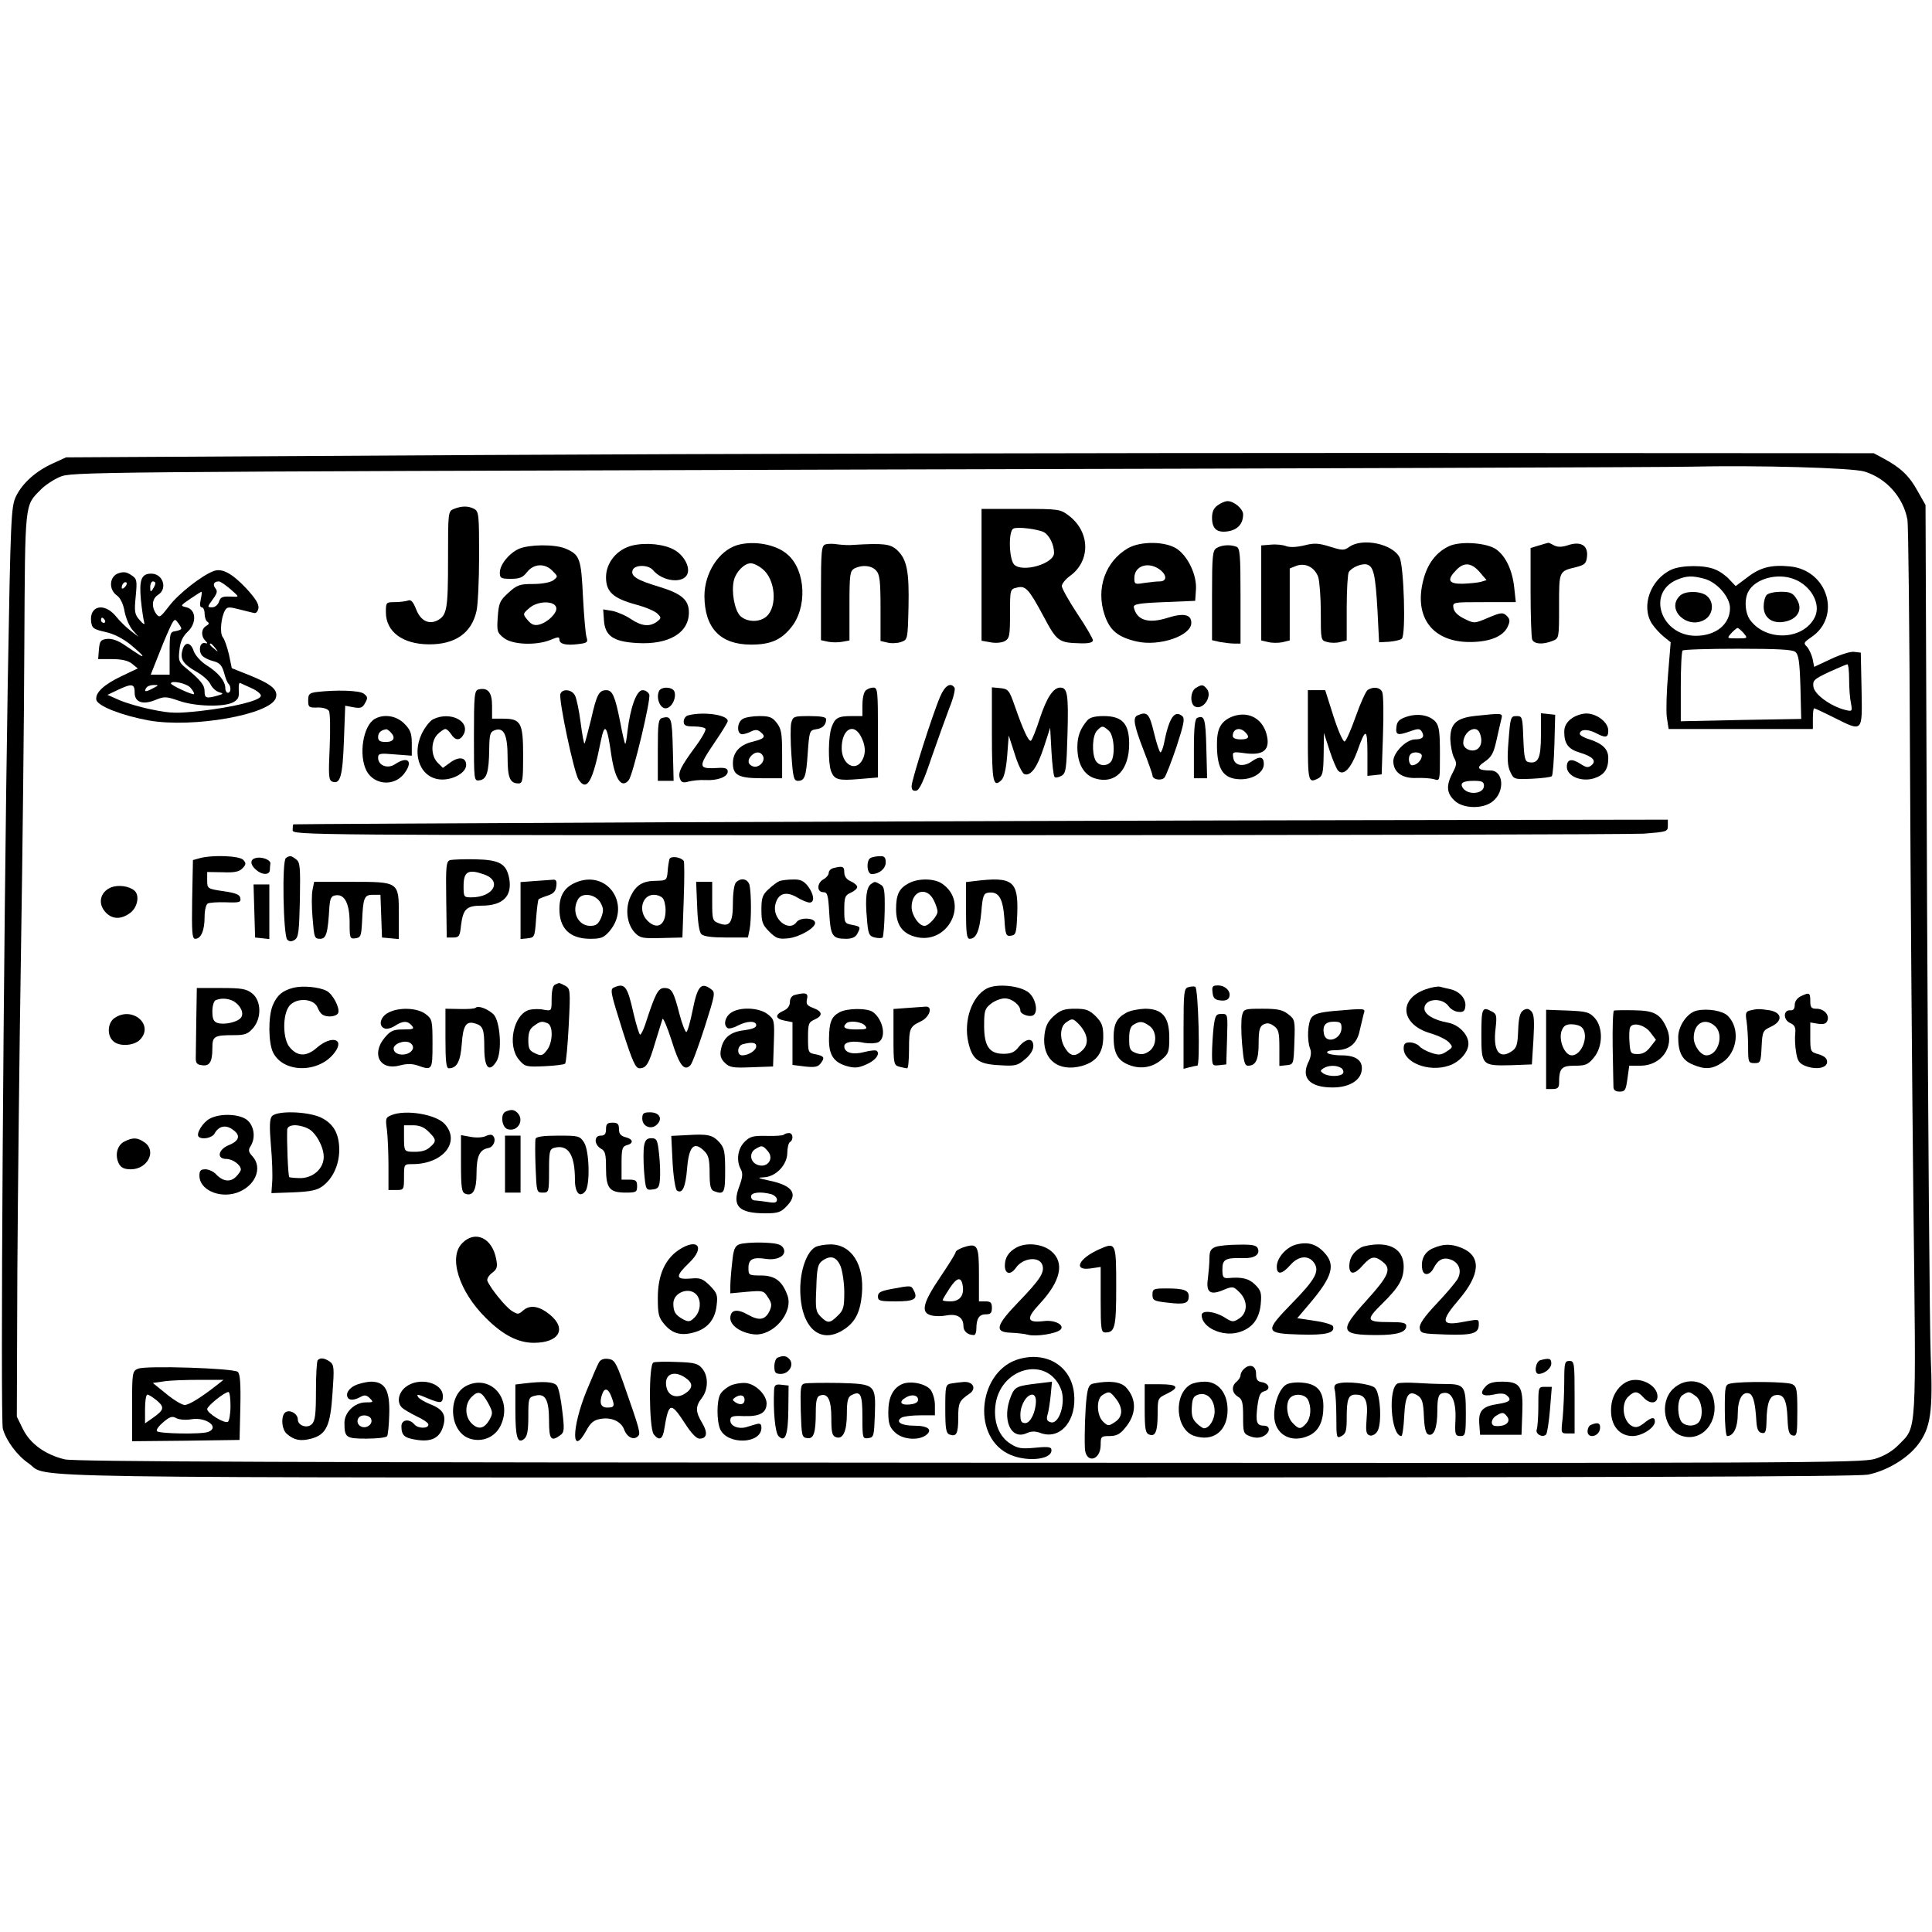 <?xml version="1.0" encoding="UTF-8" standalone="yes"?>
<svg version="1.0" xmlns="http://www.w3.org/2000/svg" width="100mm" height="100mm" viewBox="0 0 746 397" preserveAspectRatio="xMidYMid meet">
  <g transform="translate(0,397) scale(0.1,-0.1)" fill="#000000" stroke="none">
    <path d="M1845 3958 l-1590 -9 -50 -23 c-67 -30 -119 -77 -144 -129 -18 -40
-20 -77 -31 -717 -17 -1043 -29 -2847 -19 -2882 13 -46 55 -103 99 -133 86
-60 -186 -55 3583 -55 2532 0 3477 3 3520 11 73 15 152 62 193 116 49 65 58
126 49 343 -4 102 -10 883 -14 1735 l-6 1550 -30 53 c-32 59 -66 91 -129 125
l-41 22 -1900 1 c-1045 0 -2615 -3 -3490 -8z m5355 -64 c84 -26 149 -99 165
-185 4 -19 8 -431 10 -915 2 -483 8 -1252 13 -1708 11 -922 14 -878 -56 -949
-24 -25 -56 -44 -92 -55 -51 -16 -278 -17 -3498 -15 -2607 1 -3454 4 -3492 13
-75 18 -133 60 -161 116 l-24 49 2 560 c2 308 8 864 14 1235 6 371 12 905 13
1185 3 558 1 536 63 599 15 16 48 38 73 49 45 20 68 20 3110 29 1686 4 3119 9
3185 11 254 6 628 -4 675 -19z"/>
    <path d="M4702 3764 c-15 -10 -22 -25 -22 -48 0 -44 20 -60 65 -52 36 7 55 30
55 65 0 21 -35 51 -60 51 -9 0 -26 -7 -38 -16z"/>
    <path d="M1753 3750 c-23 -9 -23 -12 -23 -195 0 -190 -4 -216 -40 -235 -34
-18 -66 -2 -83 42 -12 30 -20 39 -32 34 -9 -3 -32 -6 -51 -6 -33 0 -34 -1 -34
-39 0 -75 64 -123 165 -124 102 -1 166 43 185 129 5 21 10 116 10 211 0 160
-1 173 -19 183 -23 12 -48 12 -78 0z"/>
    <path d="M3790 3495 l0 -254 34 -6 c19 -4 43 -2 55 4 19 11 21 20 21 106 0 93
0 95 26 101 34 9 46 -4 104 -112 51 -96 58 -101 143 -103 31 -1 47 3 47 12 0
6 -27 53 -60 102 -33 50 -60 98 -60 107 0 9 14 26 30 38 82 58 80 171 -3 234
-33 25 -38 26 -185 26 l-152 0 0 -255z m241 165 c21 -12 39 -48 39 -80 0 -42
-122 -77 -154 -45 -20 20 -23 130 -3 139 17 8 94 -2 118 -14z"/>
    <path d="M2443 3609 c-60 -14 -103 -66 -103 -123 0 -56 27 -81 114 -105 38
-10 76 -26 85 -36 15 -15 15 -17 -3 -31 -28 -20 -58 -17 -99 10 -20 14 -53 28
-72 32 l-36 6 3 -42 c4 -61 37 -83 129 -88 121 -7 199 39 199 118 0 49 -28 73
-117 100 -84 25 -109 41 -100 64 8 21 60 21 78 0 38 -46 121 -54 134 -13 9 27
-15 70 -50 90 -39 23 -109 30 -162 18z"/>
    <path d="M2846 3610 c-71 -22 -126 -108 -126 -197 1 -124 62 -187 180 -187 74
0 114 17 153 64 65 77 59 221 -11 283 -44 40 -131 56 -196 37z m97 -91 c51
-39 60 -145 17 -184 -27 -24 -76 -23 -102 2 -22 23 -35 95 -24 138 8 32 40 65
65 65 10 0 30 -9 44 -21z"/>
    <path d="M3188 3613 c-16 -4 -18 -22 -18 -187 l0 -183 28 -6 c15 -3 39 -3 55
0 l27 5 0 134 c0 122 2 134 19 144 30 15 66 12 84 -8 14 -15 17 -41 17 -145
l0 -127 26 -6 c15 -4 39 -3 53 2 26 9 26 10 29 134 3 139 -6 185 -44 221 -26
24 -53 27 -169 20 -16 -2 -43 0 -60 2 -16 3 -38 3 -47 0z"/>
    <path d="M4355 3598 c-87 -51 -124 -155 -90 -257 20 -60 51 -86 124 -103 88
-20 211 22 211 72 0 33 -30 39 -93 19 -73 -23 -118 -9 -129 41 -2 12 17 16
117 20 l120 5 3 45 c3 54 -29 123 -71 154 -43 31 -141 33 -192 4z m128 -86
c24 -21 21 -42 -5 -42 -13 0 -40 -3 -60 -6 -36 -6 -38 -5 -38 19 0 50 59 66
103 29z"/>
    <path d="M4908 3612 l-38 -3 0 -184 0 -183 26 -6 c15 -4 39 -4 55 -1 l29 7 0
139 0 139 25 10 c35 13 71 -5 85 -43 5 -16 10 -78 10 -137 0 -107 0 -108 25
-114 14 -4 36 -4 50 0 l25 6 0 127 c0 69 4 131 8 137 12 19 52 35 71 29 25 -8
32 -39 40 -180 l6 -120 39 2 c22 2 44 7 49 12 16 16 8 280 -9 314 -27 52 -142
76 -193 41 -21 -15 -27 -15 -75 0 -45 14 -61 15 -100 5 -30 -7 -55 -8 -69 -3
-12 5 -39 8 -59 6z"/>
    <path d="M5595 3606 c-49 -23 -83 -67 -99 -130 -38 -145 36 -242 184 -240 74
1 125 22 142 60 9 20 9 28 -4 41 -15 14 -21 14 -71 -7 -54 -23 -55 -23 -93 -4
-25 12 -40 27 -42 42 -3 22 -2 22 119 22 l122 0 -6 55 c-7 67 -32 122 -70 149
-35 25 -138 33 -182 12z m122 -104 l23 -27 -23 -7 c-12 -3 -43 -6 -69 -7 -56
-1 -63 15 -23 55 30 30 59 26 92 -14z"/>
    <path d="M5943 3609 l-33 -10 0 -168 c0 -93 3 -176 6 -185 7 -18 40 -21 78 -6
26 10 26 10 26 134 0 137 -1 135 65 151 35 9 40 14 43 42 4 42 -24 59 -73 43
-24 -8 -40 -8 -54 -1 -11 6 -21 11 -23 10 -2 0 -18 -5 -35 -10z"/>
    <path d="M2004 3596 c-38 -17 -74 -61 -74 -92 0 -21 4 -24 42 -24 34 0 47 5
63 26 26 33 69 35 98 5 22 -22 22 -22 3 -37 -12 -8 -43 -14 -78 -14 -52 0 -62
-4 -95 -34 -33 -30 -37 -39 -41 -93 -4 -56 -2 -61 23 -81 33 -27 126 -30 180
-8 29 12 35 13 35 2 0 -18 25 -24 73 -18 34 4 38 7 32 26 -4 11 -10 82 -14
157 -7 148 -12 162 -68 186 -41 17 -139 16 -179 -1z m144 -228 c4 -20 -34 -57
-67 -65 -18 -4 -29 0 -44 18 -19 23 -19 24 8 47 33 28 98 28 103 0z"/>
    <path d="M4698 3599 c-16 -9 -18 -29 -18 -183 l0 -173 31 -7 c17 -3 42 -6 55
-6 l24 0 0 184 c0 158 -2 185 -16 190 -23 9 -57 7 -76 -5z"/>
    <path d="M6455 3516 c-82 -37 -120 -142 -76 -210 11 -16 31 -38 46 -50 l26
-21 -10 -122 c-6 -67 -8 -142 -5 -167 l7 -46 278 0 279 0 0 40 c0 22 2 40 5
40 3 0 37 -16 75 -35 114 -57 111 -60 108 108 l-3 142 -26 3 c-14 2 -54 -11
-90 -28 l-64 -30 -6 31 c-4 17 -14 38 -22 47 -14 13 -12 17 16 36 119 79 65
260 -82 274 -72 7 -115 -4 -165 -43 l-44 -33 -24 25 c-12 14 -37 32 -55 39
-41 18 -129 17 -168 0z m127 -36 c49 -14 98 -71 98 -113 0 -63 -55 -107 -132
-107 -134 0 -191 165 -74 216 38 16 60 17 108 4z m345 -1 c66 -25 105 -96 81
-146 -42 -88 -184 -97 -248 -15 -22 27 -26 82 -9 113 26 49 111 73 176 48z
m-194 -209 c16 -20 16 -20 -25 -20 -40 0 -41 0 -23 20 10 11 21 20 24 20 4 0
14 -9 24 -20z m199 -72 c13 -10 17 -38 20 -136 l3 -123 -232 -4 -233 -5 0 134
c0 73 3 136 7 139 3 4 99 7 213 7 150 0 211 -3 222 -12z m208 -107 c0 -32 3
-73 7 -91 6 -32 5 -33 -23 -26 -55 14 -119 60 -122 90 -3 24 3 29 60 56 35 16
66 29 71 30 4 0 7 -26 7 -59z"/>
    <path d="M6486 3414 c-55 -54 33 -133 99 -90 30 20 34 65 7 89 -23 21 -86 22
-106 1z"/>
    <path d="M6822 3418 c-7 -7 -12 -27 -12 -45 0 -46 37 -70 88 -57 47 12 64 50
38 88 -13 21 -24 26 -59 26 -24 0 -48 -5 -55 -12z"/>
    <path d="M825 3510 c-46 -17 -136 -88 -171 -134 -35 -45 -38 -48 -51 -31 -19
27 -16 58 7 73 38 23 20 82 -26 82 -38 0 -47 -23 -40 -101 4 -39 10 -78 13
-88 3 -10 -4 -6 -17 9 -20 22 -22 32 -16 92 6 63 5 68 -18 83 -18 12 -30 13
-50 6 -34 -13 -37 -62 -5 -85 13 -9 25 -32 30 -62 5 -26 19 -59 32 -73 l22
-25 -30 23 c-16 12 -43 38 -58 57 -45 54 -103 40 -95 -22 3 -24 9 -29 54 -39
33 -7 68 -25 98 -49 25 -21 46 -40 46 -43 0 -5 -9 1 -67 40 -27 19 -51 27 -70
25 -24 -3 -28 -8 -31 -40 l-3 -38 54 0 c38 0 62 -6 77 -18 l22 -18 -61 -29
c-70 -33 -104 -65 -99 -92 4 -24 99 -61 203 -80 171 -30 470 23 490 87 10 31
-16 53 -100 87 l-70 28 -11 53 c-7 29 -17 59 -24 67 -12 15 -7 78 10 105 7 12
16 12 54 2 25 -6 51 -13 58 -14 7 -2 14 7 16 19 2 16 -12 38 -48 77 -55 58
-93 78 -125 66z m-343 -62 c-7 -7 -12 -8 -12 -2 0 14 12 26 19 19 2 -3 -1 -11
-7 -17z m118 15 c0 -5 -5 -15 -10 -23 -8 -12 -10 -11 -10 8 0 12 5 22 10 22 6
0 10 -3 10 -7z m290 -23 c34 -30 34 -30 10 -29 -42 2 -48 0 -55 -21 -4 -11
-15 -20 -26 -20 -19 0 -19 1 2 30 17 23 20 32 11 43 -12 15 -6 27 13 27 6 0
26 -14 45 -30z m-115 -40 c-4 -19 -3 -30 4 -30 6 0 11 -11 11 -24 0 -14 5 -28
11 -32 8 -5 6 -10 -5 -16 -19 -11 -21 -39 -3 -57 10 -10 9 -12 -2 -9 -19 4
-26 -29 -11 -48 7 -8 27 -18 44 -22 24 -6 33 -16 41 -44 5 -20 13 -40 18 -44
10 -11 9 -34 -3 -34 -5 0 -10 8 -10 18 0 27 -27 60 -72 88 -22 14 -44 38 -50
55 -12 36 -35 38 -44 2 -9 -34 4 -53 55 -82 23 -13 47 -34 53 -47 6 -13 20
-27 32 -31 20 -6 20 -7 -4 -14 -43 -12 -50 -10 -50 16 0 25 -14 43 -75 93 -24
20 -27 28 -22 68 3 31 13 52 31 69 36 33 34 86 -4 95 -25 6 -24 6 15 33 22 15
41 27 43 27 2 0 1 -13 -3 -30z m-370 -80 c3 -5 1 -10 -4 -10 -6 0 -11 5 -11
10 0 6 2 10 4 10 3 0 8 -4 11 -10z m295 -32 c0 -4 -10 -8 -22 -10 -22 -3 -23
-8 -23 -86 l0 -82 -36 0 -37 0 25 63 c13 34 33 83 45 109 19 43 23 46 34 30 7
-9 14 -20 14 -24z m131 -75 c13 -16 12 -17 -3 -4 -17 13 -22 21 -14 21 2 0 10
-8 17 -17z m-96 -153 c10 -11 16 -22 14 -25 -5 -5 -89 34 -89 41 0 13 60 1 75
-16z m238 -3 c21 -10 37 -23 34 -30 -5 -18 -109 -43 -231 -57 -92 -10 -117
-10 -188 5 -46 9 -103 26 -128 37 l-45 20 40 19 c55 26 65 24 65 -11 0 -37 32
-48 82 -27 32 13 40 13 89 -4 62 -22 172 -25 209 -6 20 11 24 20 22 46 -1 18
1 31 5 29 5 -2 25 -12 46 -21z m-383 0 c-27 -15 -36 -14 -25 2 3 6 16 11 28
11 21 0 21 -1 -3 -13z"/>
    <path d="M3631 3027 c-30 -69 -111 -324 -111 -347 0 -15 5 -20 18 -18 12 2 29
38 59 128 24 69 55 155 69 192 15 36 23 71 20 77 -15 23 -37 9 -55 -32z"/>
    <path d="M4618 3059 c-23 -13 -24 -65 -2 -73 32 -12 66 42 44 69 -14 17 -19
18 -42 4z"/>
    <path d="M1848 3053 c-16 -4 -18 -21 -18 -179 0 -175 0 -175 22 -172 27 4 36
31 37 120 1 59 3 67 23 74 34 11 48 -19 48 -106 0 -78 9 -100 42 -100 16 0 18
11 18 108 0 127 -9 142 -78 142 l-42 0 0 50 c0 52 -16 71 -52 63z"/>
    <path d="M2544 3045 c-11 -27 5 -65 26 -65 23 0 43 40 34 65 -8 19 -53 20 -60
0z"/>
    <path d="M3342 3048 c-7 -7 -12 -31 -12 -55 l0 -43 -42 0 c-52 0 -64 -7 -77
-43 -13 -35 -14 -137 -2 -170 13 -33 28 -37 110 -30 l71 6 0 173 c0 161 -1
174 -18 174 -10 0 -23 -5 -30 -12z m-17 -178 c17 -33 19 -64 5 -89 -26 -49
-80 -18 -80 45 0 73 46 101 75 44z"/>
    <path d="M3830 2881 c0 -184 5 -210 37 -178 10 9 18 44 22 93 l6 79 23 -71
c12 -40 29 -74 37 -78 25 -9 50 25 76 105 l24 74 5 -92 c3 -50 8 -94 12 -98 3
-4 15 -2 26 4 18 10 20 24 24 163 4 151 0 178 -28 178 -27 0 -52 -38 -79 -119
-14 -44 -30 -83 -34 -86 -9 -5 -30 40 -63 135 -21 60 -25 65 -56 68 l-32 3 0
-180z"/>
    <path d="M5281 3051 c-7 -5 -28 -51 -46 -102 -18 -51 -37 -95 -43 -97 -6 -2
-25 41 -43 97 l-32 101 -33 0 -34 0 0 -175 c0 -180 1 -186 41 -165 16 9 19 22
20 93 l1 82 22 -68 c12 -37 27 -72 33 -78 21 -21 49 9 73 73 33 94 40 93 40
-6 l0 -87 28 3 27 3 5 150 c3 83 2 158 -3 168 -8 18 -33 22 -56 8z"/>
    <path d="M1223 3043 c-29 -4 -33 -8 -33 -33 0 -26 3 -28 36 -27 20 1 39 -5 44
-13 5 -7 6 -71 3 -140 -5 -109 -4 -128 10 -133 31 -12 40 21 45 159 l5 134 32
-6 c28 -5 35 -2 45 17 11 19 10 24 -6 36 -17 12 -104 15 -181 6z"/>
    <path d="M2164 3036 c-8 -20 52 -304 70 -331 32 -49 55 -8 86 149 15 73 24 61
40 -51 14 -97 40 -135 68 -100 16 20 86 312 79 330 -4 10 -15 17 -26 17 -23 0
-47 -66 -58 -158 -3 -29 -7 -51 -9 -49 -2 2 -11 39 -19 83 -20 101 -30 124
-54 124 -28 0 -37 -16 -59 -114 -12 -48 -23 -90 -25 -92 -2 -3 -9 34 -15 81
-6 47 -16 94 -22 105 -12 23 -48 27 -56 6z"/>
    <path d="M2658 2953 c-10 -2 -18 -13 -18 -24 0 -15 7 -19 39 -19 22 0 42 -4
45 -9 3 -5 -14 -36 -38 -68 -58 -79 -68 -100 -61 -123 5 -16 12 -19 33 -13 15
4 44 7 64 6 48 -3 88 12 88 33 0 11 -9 15 -32 14 -84 -5 -85 0 -18 99 28 41
50 77 50 82 0 24 -94 37 -152 22z"/>
    <path d="M4393 2953 c-20 -8 -15 -37 22 -133 19 -49 35 -94 35 -99 0 -16 33
-22 46 -9 6 7 27 61 47 120 28 86 33 109 22 118 -30 25 -51 -6 -71 -108 -4
-18 -10 -32 -13 -32 -4 0 -15 34 -25 75 -18 75 -26 84 -63 68z"/>
    <path d="M4753 2946 c-41 -19 -55 -47 -54 -111 1 -92 25 -127 89 -129 50 -1
92 26 92 59 0 29 -16 32 -48 9 -32 -22 -66 -15 -70 15 -4 23 -2 24 42 18 76
-11 103 13 86 75 -18 63 -76 90 -137 64z m55 -58 c19 -19 14 -28 -18 -28 -18
0 -30 5 -30 13 0 28 27 36 48 15z"/>
    <path d="M5430 2947 c-27 -9 -36 -18 -38 -39 -4 -32 5 -34 55 -16 28 10 36 10
43 -2 12 -20 3 -30 -26 -30 -34 0 -84 -51 -84 -84 0 -42 33 -67 88 -65 26 1
57 -1 70 -5 22 -7 22 -7 22 97 0 85 -3 109 -17 125 -23 26 -69 34 -113 19z
m60 -150 c0 -17 -20 -37 -37 -37 -13 0 -18 32 -6 43 11 12 43 7 43 -6z"/>
    <path d="M5699 2951 c-76 -8 -99 -30 -99 -90 1 -25 7 -57 14 -71 12 -21 11
-29 -5 -59 -25 -48 -24 -77 6 -106 32 -33 110 -35 148 -5 49 38 43 120 -8 120
-50 0 -57 11 -22 34 26 18 34 32 45 81 7 33 16 70 19 83 6 24 7 24 -98 13z
m15 -67 c11 -28 6 -53 -12 -63 -21 -11 -52 3 -52 25 0 44 50 74 64 38z m16
-203 c0 -32 -62 -38 -82 -8 -12 19 2 27 43 27 32 0 39 -4 39 -19z"/>
    <path d="M5950 2877 c0 -89 -10 -112 -47 -105 -15 3 -18 16 -21 91 -3 84 -4
87 -26 87 -23 0 -24 -4 -31 -94 -6 -71 -4 -100 7 -122 13 -28 15 -29 83 -26
39 2 73 6 77 10 4 4 8 59 10 122 l3 115 -27 3 -28 3 0 -84z"/>
    <path d="M6066 2939 c-18 -14 -26 -30 -26 -50 0 -46 16 -67 60 -80 50 -15 66
-32 45 -49 -12 -10 -20 -9 -40 4 -36 24 -55 20 -55 -10 0 -36 57 -60 106 -44
39 13 54 35 54 78 0 34 -21 55 -72 72 -21 6 -38 16 -38 21 0 18 28 20 59 5 41
-22 51 -20 51 8 0 32 -44 66 -85 66 -18 0 -44 -9 -59 -21z"/>
    <path d="M1447 2939 c-45 -26 -63 -139 -32 -200 29 -55 106 -62 145 -12 37 48
16 71 -35 37 -28 -19 -65 -5 -65 25 0 17 7 18 65 13 l65 -5 0 47 c0 39 -5 53
-29 77 -31 31 -79 38 -114 18z m61 -51 c21 -21 13 -38 -18 -38 -23 0 -30 5
-30 19 0 17 11 27 31 30 3 1 10 -4 17 -11z"/>
    <path d="M1673 2938 c-13 -6 -32 -31 -44 -55 -42 -87 -2 -178 79 -178 46 0 92
28 92 56 0 30 -28 34 -61 10 l-29 -21 -20 20 c-27 27 -27 83 0 110 11 11 24
20 30 20 5 0 15 -9 22 -20 16 -25 34 -26 48 -1 27 51 -51 91 -117 59z"/>
    <path d="M2558 2943 c-16 -4 -18 -19 -18 -124 l0 -119 30 0 31 0 -3 122 c-3
121 -6 130 -40 121z"/>
    <path d="M2868 2939 c-23 -13 -24 -59 -2 -59 8 0 24 5 35 11 15 7 24 7 35 -2
23 -19 17 -26 -30 -38 -50 -12 -76 -41 -76 -83 0 -46 22 -58 111 -58 l79 0 0
94 c0 79 -3 97 -21 120 -17 22 -28 26 -67 26 -26 0 -55 -5 -64 -11z m79 -145
c8 -21 -19 -46 -40 -38 -20 7 -22 25 -5 42 17 17 37 15 45 -4z"/>
    <path d="M3055 2923 c-3 -15 -3 -71 1 -125 6 -85 9 -98 25 -98 26 0 32 15 38
109 6 82 7 86 31 90 26 3 40 17 40 39 0 8 -19 12 -64 12 -61 0 -64 -1 -71 -27z"/>
    <path d="M4198 2933 c-27 -32 -38 -61 -38 -103 0 -64 25 -108 69 -121 77 -23
131 32 131 134 0 78 -27 107 -98 107 -34 0 -54 -5 -64 -17z m84 -40 c21 -19
25 -102 6 -121 -18 -18 -46 -14 -58 7 -15 30 -12 97 6 115 19 20 23 20 46 -1z"/>
    <path d="M4623 2943 c-9 -3 -13 -37 -13 -119 l0 -114 25 0 26 0 -3 117 c-3
113 -7 128 -35 116z"/>
    <path d="M2565 2540 c-786 -4 -1431 -7 -1432 -8 -2 -1 -3 -11 -3 -22 0 -20 7
-20 2563 -20 1410 0 2605 3 2655 6 88 7 92 8 92 30 l0 24 -1222 -2 c-673 -1
-1866 -5 -2653 -8z"/>
    <path d="M770 2401 l-25 -7 -3 -152 c-2 -129 0 -152 12 -152 22 0 36 32 36 84
0 25 5 48 12 52 6 4 38 6 70 5 53 -2 59 0 56 16 -2 14 -18 20 -66 27 -61 9
-62 10 -62 42 l0 32 60 -1 c44 -2 64 2 76 15 14 14 15 20 4 32 -13 17 -120 21
-170 7z"/>
    <path d="M988 2402 c-23 -5 -23 -25 0 -45 23 -21 52 -22 54 -2 0 8 1 20 2 26
1 14 -33 27 -56 21z"/>
    <path d="M1104 2402 c-16 -10 -10 -300 5 -315 8 -8 16 -9 29 -1 15 10 17 32
20 155 2 127 1 145 -15 156 -19 15 -24 15 -39 5z"/>
    <path d="M2585 2398 c-2 -7 -6 -29 -7 -48 -3 -34 -5 -35 -43 -36 -53 0 -79
-16 -100 -60 -22 -46 -15 -107 16 -140 20 -21 29 -23 103 -21 l81 2 5 145 c3
80 3 148 0 151 -12 15 -50 20 -55 7z m-27 -150 c7 -7 12 -28 12 -48 0 -58 -33
-77 -70 -40 -37 37 -21 100 25 100 12 0 26 -5 33 -12z"/>
    <path d="M3363 2403 c-19 -7 -17 -63 3 -63 29 0 54 21 54 45 0 19 -5 25 -22
24 -13 0 -29 -3 -35 -6z"/>
    <path d="M1738 2394 c-15 -5 -17 -22 -15 -152 l2 -147 25 0 c22 0 26 5 30 46
8 64 21 77 80 77 82 0 119 37 106 106 -11 56 -37 71 -130 73 -44 1 -89 -1 -98
-3z m130 -55 c73 -25 38 -89 -49 -89 -28 0 -29 2 -29 44 0 56 18 66 78 45z"/>
    <path d="M3218 2363 c-10 -2 -18 -11 -18 -18 0 -8 -9 -19 -20 -25 -26 -14 -27
-50 -1 -50 16 0 19 -10 23 -81 5 -88 12 -99 65 -99 22 0 36 6 43 19 14 27 14
28 -20 35 -29 5 -30 8 -30 59 0 48 3 55 25 65 14 6 25 16 25 22 0 6 -11 16
-25 22 -16 7 -25 19 -25 35 0 23 -7 25 -42 16z"/>
    <path d="M2063 2313 l-53 -4 0 -110 0 -110 28 3 c26 3 27 5 32 75 3 39 7 73
10 76 3 2 19 9 35 14 22 7 31 17 33 36 3 21 -1 27 -15 25 -10 -1 -42 -3 -70
-5z"/>
    <path d="M2235 2312 c-52 -18 -75 -50 -75 -107 0 -75 40 -114 117 -115 45 0
54 4 77 30 81 97 -1 230 -119 192z m84 -83 c12 -22 12 -31 2 -58 -11 -24 -19
-31 -42 -31 -47 0 -73 55 -48 101 15 30 69 22 88 -12z"/>
    <path d="M2842 2308 c-7 -7 -12 -40 -12 -79 0 -77 -12 -95 -54 -79 -25 9 -26
13 -26 85 l0 75 -31 0 -31 0 4 -95 c2 -60 8 -99 16 -107 9 -9 41 -13 97 -13
l83 0 6 29 c8 37 7 145 0 174 -7 24 -33 29 -52 10z"/>
    <path d="M3010 2313 c-8 -3 -27 -17 -42 -31 -24 -22 -28 -34 -28 -80 0 -46 4
-58 30 -84 27 -27 36 -30 75 -26 46 6 108 43 102 62 -6 18 -57 19 -71 1 -30
-42 -96 13 -82 68 10 42 40 52 82 28 19 -12 42 -21 50 -21 21 0 17 33 -7 64
-16 20 -29 26 -57 25 -20 0 -44 -3 -52 -6z"/>
    <path d="M3508 2304 c-36 -19 -48 -43 -48 -99 0 -58 22 -92 70 -106 129 -39
217 132 106 205 -31 20 -92 20 -128 0z m97 -64 c8 -16 15 -36 15 -45 0 -17
-34 -55 -50 -55 -22 0 -50 41 -50 73 0 62 57 81 85 27z"/>
    <path d="M3763 2313 l-33 -4 0 -110 c0 -86 3 -109 14 -109 25 0 38 29 45 102
5 63 9 73 26 76 41 6 57 -20 63 -97 4 -66 6 -72 26 -69 19 3 21 10 24 87 4
125 -18 142 -165 124z"/>
    <path d="M1207 2280 c-4 -16 -4 -66 0 -110 6 -75 7 -80 29 -80 24 0 30 21 36
125 3 32 7 41 25 43 34 5 53 -33 53 -106 0 -60 1 -63 23 -60 20 3 22 9 25 63
4 94 8 105 42 105 l29 0 3 -82 3 -83 33 -3 32 -3 0 95 c0 127 1 126 -186 126
l-141 0 -6 -30z"/>
    <path d="M3364 2302 c-18 -12 -24 -53 -17 -129 5 -66 8 -72 31 -78 13 -3 27
-3 30 0 3 3 7 48 8 101 1 82 -1 96 -17 104 -21 12 -21 12 -35 2z"/>
    <path d="M430 2289 c-45 -18 -54 -65 -20 -99 26 -26 60 -25 94 1 28 22 36 69
14 86 -21 17 -61 22 -88 12z"/>
    <path d="M982 2198 l3 -103 28 -3 27 -3 0 105 0 106 -30 0 -31 0 3 -102z"/>
    <path d="M2143 1913 c-8 -3 -13 -24 -13 -54 0 -48 0 -48 -30 -43 -16 4 -41 3
-55 0 -62 -16 -88 -138 -41 -193 23 -27 28 -28 98 -25 40 2 76 6 80 10 4 4 10
71 14 148 7 137 6 142 -14 153 -11 6 -22 11 -24 10 -2 0 -9 -3 -15 -6z m-29
-149 c23 -9 21 -76 -3 -105 -16 -21 -22 -22 -45 -11 -22 10 -26 18 -26 51 0
30 6 44 22 55 25 18 30 19 52 10z"/>
    <path d="M1133 1901 c-42 -11 -63 -28 -80 -68 -18 -44 -17 -147 2 -183 41 -80
179 -79 238 2 39 53 -14 66 -70 17 -40 -35 -75 -34 -105 3 -24 28 -28 111 -6
151 21 41 100 41 115 0 4 -10 11 -21 17 -25 18 -13 56 -9 62 6 7 19 -21 73
-45 85 -28 15 -92 21 -128 12z"/>
    <path d="M2373 1903 c-19 -7 -17 -15 32 -171 37 -115 49 -142 64 -142 26 0 36
15 61 100 13 41 25 82 28 90 2 8 18 -29 35 -82 30 -97 49 -121 73 -96 7 7 31
73 55 147 41 129 42 134 24 147 -38 28 -52 12 -71 -84 -9 -45 -20 -82 -24 -82
-4 0 -16 30 -26 68 -23 89 -30 102 -59 102 -24 0 -35 -22 -74 -142 -7 -21 -16
-38 -19 -38 -4 0 -15 37 -26 83 -23 103 -33 117 -73 100z"/>
    <path d="M3810 1898 c-58 -31 -90 -125 -71 -208 15 -66 39 -84 119 -88 62 -4
71 -2 100 23 20 16 32 36 32 51 0 33 -28 31 -56 -3 -16 -21 -30 -27 -59 -27
-55 0 -75 29 -75 109 0 57 3 66 26 84 15 12 39 21 54 21 27 0 60 -26 60 -48 0
-13 36 -26 50 -17 19 12 10 61 -15 85 -31 29 -125 39 -165 18z"/>
    <path d="M4588 1903 c-16 -4 -18 -20 -18 -160 l0 -155 23 6 c12 3 25 6 30 6
12 0 4 303 -8 305 -5 2 -18 1 -27 -2z"/>
    <path d="M4682 1883 c2 -22 9 -29 31 -31 18 -2 29 2 33 12 9 22 -14 46 -43 46
-21 0 -24 -4 -21 -27z"/>
    <path d="M5505 1895 c-108 -38 -96 -137 19 -170 30 -9 61 -24 71 -35 16 -18
15 -19 -9 -35 -21 -14 -31 -15 -60 -5 -19 6 -40 18 -46 26 -7 7 -23 14 -36 14
-18 0 -24 -5 -24 -23 0 -55 97 -93 174 -67 41 13 76 52 76 85 0 35 -37 73 -78
81 -56 10 -92 32 -92 55 0 38 68 45 94 8 7 -10 23 -20 37 -21 18 -2 25 2 27
20 4 29 -20 58 -56 67 -15 3 -34 8 -42 10 -8 2 -33 -2 -55 -10z"/>
    <path d="M758 1780 c-1 -66 -2 -132 -2 -147 -1 -22 4 -29 23 -31 30 -5 41 12
41 65 0 47 6 51 85 51 41 0 53 5 72 27 34 39 32 106 -3 134 -23 18 -41 21
-120 21 l-94 0 -2 -120z m142 70 c29 -16 44 -48 30 -65 -14 -17 -63 -28 -90
-20 -15 5 -20 15 -20 45 0 21 6 41 13 43 21 9 47 7 67 -3z"/>
    <path d="M3068 1873 c-11 -3 -18 -14 -18 -27 0 -15 -9 -27 -25 -34 -34 -15
-32 -31 5 -38 l30 -6 0 -83 0 -82 48 -6 c36 -4 50 -2 60 11 18 23 15 29 -18
36 -29 5 -30 7 -30 64 0 53 2 60 25 70 33 15 32 31 -5 45 -24 9 -28 15 -24 34
6 24 -5 27 -48 16z"/>
    <path d="M6953 1868 c-14 -7 -23 -20 -23 -33 0 -16 -6 -22 -17 -21 -28 2 -28
-37 -1 -49 18 -8 22 -17 20 -40 -2 -16 -1 -49 3 -71 5 -34 11 -44 34 -54 42
-17 86 -10 86 15 0 13 -10 22 -32 29 -32 9 -33 10 -33 66 l0 57 30 -5 c21 -3
32 0 36 12 9 22 -13 46 -42 46 -20 0 -24 5 -24 30 0 33 -4 34 -37 18z"/>
    <path d="M1837 1824 c-3 -4 -31 -6 -62 -5 l-55 1 0 -115 c0 -88 3 -115 13
-115 31 0 45 26 50 94 5 72 17 90 52 79 30 -9 35 -22 35 -94 0 -76 18 -97 46
-54 24 36 16 158 -11 184 -23 21 -58 34 -68 25z"/>
    <path d="M3503 1823 l-53 -4 0 -108 c0 -104 1 -109 23 -115 12 -3 25 -6 30 -6
4 0 7 33 7 73 0 81 3 88 45 108 35 16 49 60 18 57 -10 -1 -42 -3 -70 -5z"/>
    <path d="M1498 1804 c-30 -16 -38 -51 -13 -60 8 -4 26 1 40 10 30 20 49 20 65
1 11 -13 6 -15 -33 -15 -38 0 -49 -5 -71 -31 -54 -64 -19 -129 58 -108 26 7
47 7 68 0 57 -20 58 -19 58 83 0 90 -1 96 -26 115 -32 25 -105 28 -146 5z m96
-139 c-12 -30 -74 -29 -74 1 0 19 41 34 62 23 10 -5 15 -16 12 -24z"/>
    <path d="M2822 1804 c-23 -16 -30 -48 -12 -59 5 -3 23 1 39 10 37 19 71 19 71
1 0 -9 -16 -15 -46 -19 -53 -6 -81 -28 -90 -73 -5 -24 -1 -37 14 -52 19 -19
31 -21 104 -18 l83 3 3 90 c3 88 2 92 -24 112 -33 26 -109 29 -142 5z m98
-129 c0 -16 -30 -35 -54 -35 -22 0 -20 37 2 43 35 9 52 7 52 -8z"/>
    <path d="M3241 1806 c-31 -17 -39 -38 -40 -101 -1 -62 17 -91 67 -106 31 -9
45 -8 75 5 36 15 56 40 43 53 -4 4 -25 2 -48 -4 -45 -12 -78 -3 -78 22 0 17
34 23 79 13 19 -3 43 -2 53 3 31 17 19 86 -21 116 -21 16 -100 16 -130 -1z
m99 -51 c11 -13 6 -15 -34 -15 -43 0 -55 7 -39 23 12 13 60 7 73 -8z"/>
    <path d="M4069 1792 c-23 -21 -32 -39 -36 -73 -11 -93 52 -145 144 -120 57 16
83 51 83 113 0 41 -5 54 -29 79 -25 24 -37 29 -80 29 -41 0 -56 -5 -82 -28z
m99 -34 c32 -36 38 -72 13 -97 -28 -28 -47 -26 -67 5 -23 34 -22 83 1 100 25
18 28 18 53 -8z"/>
    <path d="M4348 1804 c-35 -19 -48 -43 -48 -93 0 -61 15 -90 57 -107 45 -19 93
-12 130 21 25 21 28 30 28 83 0 81 -27 112 -94 112 -25 -1 -58 -7 -73 -16z
m90 -50 c31 -22 30 -78 -2 -99 -18 -12 -30 -13 -50 -6 -23 9 -26 16 -26 55 0
32 5 48 18 55 24 14 34 13 60 -5z"/>
    <path d="M4796 1794 c-4 -14 -4 -64 0 -110 6 -69 10 -84 23 -84 30 0 41 23 41
87 0 50 4 64 18 72 14 7 25 6 40 -5 19 -13 22 -25 22 -85 l0 -70 28 3 c27 3
27 3 30 89 3 84 2 88 -24 108 -22 17 -41 21 -99 21 -70 0 -73 -1 -79 -26z"/>
    <path d="M5147 1811 c-52 -5 -72 -11 -83 -25 -15 -21 -18 -88 -5 -121 5 -12 3
-30 -5 -47 -33 -64 2 -102 92 -102 62 0 107 26 112 66 5 38 -22 58 -78 58 -27
0 -52 5 -55 10 -4 6 10 10 33 10 51 0 82 25 92 75 5 22 12 50 15 63 8 25 12
24 -118 13z m33 -65 c0 -44 -60 -64 -68 -23 -6 32 6 47 38 47 25 0 30 -4 30
-24z m-1 -155 c7 -5 10 -14 7 -20 -9 -14 -56 -14 -76 -1 -13 9 -13 11 0 20 19
12 50 13 69 1z"/>
    <path d="M5720 1720 c0 -119 2 -121 117 -118 l78 3 6 95 c4 73 3 98 -8 110
-10 11 -18 12 -31 4 -13 -8 -18 -28 -20 -78 -2 -56 -6 -68 -26 -81 -48 -32
-72 4 -61 90 5 47 4 55 -14 64 -38 21 -41 14 -41 -89z"/>
    <path d="M5970 1663 l0 -153 25 0 c19 0 25 5 25 23 0 57 9 67 60 67 42 0 52 4
74 31 35 41 37 116 4 153 -21 23 -32 26 -105 29 l-83 3 0 -153z m138 85 c29
-29 1 -108 -39 -108 -28 0 -52 60 -39 95 7 19 17 25 38 25 15 0 33 -5 40 -12z"/>
    <path d="M6232 1813 c-4 -2 -6 -65 -5 -140 1 -76 3 -146 3 -155 0 -12 8 -18
24 -18 21 0 24 6 30 50 l7 50 43 0 c80 0 132 72 103 142 -25 58 -49 71 -127
72 -39 1 -73 0 -78 -1z m141 -85 l21 -28 -21 -27 c-14 -19 -29 -28 -49 -28
-27 0 -29 3 -32 44 -2 24 -1 50 2 58 9 23 57 11 79 -19z"/>
    <path d="M6553 1813 c-37 -7 -73 -59 -73 -103 0 -59 16 -89 55 -105 48 -21 77
-19 116 8 58 39 69 131 21 179 -19 20 -78 30 -119 21z m69 -60 c36 -32 13
-113 -33 -113 -22 0 -49 37 -49 68 0 56 43 80 82 45z"/>
    <path d="M6756 1813 c-15 -4 -17 -11 -12 -41 3 -21 6 -65 6 -99 0 -60 1 -63
25 -63 23 0 24 4 27 63 3 59 5 63 35 77 48 22 45 55 -4 64 -41 6 -48 6 -77 -1z"/>
    <path d="M442 1784 c-26 -18 -30 -65 -6 -88 22 -23 80 -20 104 4 57 57 -29
132 -98 84z"/>
    <path d="M4686 1748 c-3 -29 -6 -75 -6 -101 0 -47 1 -48 28 -45 l27 3 3 98 c3
97 3 97 -21 97 -22 0 -25 -6 -31 -52z"/>
    <path d="M1953 1423 c-22 -8 -16 -61 7 -68 39 -12 66 35 38 63 -13 13 -24 14
-45 5z"/>
    <path d="M1050 1405 c-9 -11 -10 -39 -4 -112 5 -54 7 -118 5 -142 l-3 -43 85
3 c67 3 92 8 114 25 38 29 62 80 63 137 0 65 -22 104 -73 128 -53 23 -168 26
-187 4z m140 -48 c29 -14 60 -70 60 -109 0 -44 -39 -80 -87 -82 -23 0 -44 2
-46 4 -5 5 -10 141 -8 183 1 21 43 23 81 4z"/>
    <path d="M1511 1409 c-22 -9 -23 -13 -17 -56 3 -25 6 -88 6 -139 l0 -94 30 0
c29 0 30 1 30 50 0 50 0 50 33 50 117 0 186 85 125 154 -33 38 -151 58 -207
35z m144 -64 c30 -29 31 -37 7 -58 -18 -17 -39 -21 -79 -19 -21 2 -23 7 -23
52 l0 50 35 0 c25 0 44 -8 60 -25z"/>
    <path d="M2480 1396 c0 -31 35 -45 57 -23 23 23 9 47 -27 47 -25 0 -30 -4 -30
-24z"/>
    <path d="M809 1395 c-26 -14 -53 -58 -42 -69 13 -13 53 -5 62 13 15 27 41 34
67 16 34 -22 30 -44 -11 -61 -43 -17 -50 -54 -11 -54 24 0 56 -23 56 -41 0 -5
-9 -18 -19 -28 -22 -22 -51 -18 -77 10 -9 10 -28 19 -41 19 -18 0 -23 -5 -23
-25 0 -53 75 -88 143 -66 72 24 103 96 62 141 -16 17 -17 25 -7 40 19 31 14
74 -11 98 -28 26 -106 30 -148 7z"/>
    <path d="M2340 1355 c0 -18 -5 -25 -20 -25 -13 0 -20 -7 -20 -20 0 -10 9 -24
20 -30 17 -9 20 -21 20 -75 0 -78 13 -95 76 -95 40 0 44 2 44 25 0 21 -5 25
-30 25 l-30 0 0 64 c0 55 3 64 20 69 28 7 25 24 -5 31 -18 5 -25 13 -25 31 0
20 -5 25 -25 25 -20 0 -25 -5 -25 -25z"/>
    <path d="M1877 1329 c-10 -6 -36 -8 -58 -4 l-39 7 0 -110 c0 -92 3 -111 16
-116 30 -12 44 13 44 78 0 66 12 92 45 98 21 3 33 34 18 48 -4 5 -16 4 -26 -1z"/>
    <path d="M2653 1332 l-61 -3 5 -102 c3 -56 11 -105 17 -109 21 -14 33 13 39
84 7 88 27 108 67 68 16 -16 20 -33 20 -84 0 -49 4 -65 16 -70 40 -15 44 -9
44 78 0 74 -3 88 -22 110 -27 29 -44 33 -125 28z"/>
    <path d="M3027 1334 c-3 -4 -34 -6 -67 -5 -52 1 -64 -2 -85 -23 -27 -27 -33
-73 -14 -107 8 -15 6 -31 -6 -64 -30 -77 -3 -105 101 -105 45 0 59 4 79 25 49
48 28 82 -63 101 -46 10 -50 12 -24 13 47 1 92 48 92 95 0 19 5 38 10 41 15 9
12 35 -3 35 -8 0 -17 -3 -20 -6z m-63 -63 c29 -32 -5 -72 -45 -51 -24 13 -25
46 -1 59 23 14 27 14 46 -8z m14 -167 c12 -4 22 -13 22 -21 0 -12 -8 -14 -37
-9 -21 3 -44 6 -50 6 -7 0 -13 7 -13 15 0 16 36 20 78 9z"/>
    <path d="M1950 1220 l0 -110 30 0 30 0 0 110 0 110 -30 0 -30 0 0 -110z"/>
    <path d="M2068 1318 c-2 -7 -2 -57 0 -110 4 -96 4 -98 28 -98 23 0 24 2 24 84
0 75 2 84 20 89 54 14 80 -26 80 -124 0 -50 19 -70 40 -44 19 23 16 157 -5
189 -16 25 -22 26 -100 26 -57 0 -84 -4 -87 -12z"/>
    <path d="M480 1307 c-28 -14 -38 -54 -20 -87 8 -14 21 -20 45 -20 65 0 101 71
53 104 -27 19 -45 20 -78 3z"/>
    <path d="M2487 1291 c-3 -16 -3 -61 0 -100 6 -70 7 -72 32 -69 22 2 27 9 29
38 2 19 1 63 -3 98 -6 56 -9 62 -30 62 -17 0 -24 -7 -28 -29z"/>
    <path d="M1785 915 c-55 -54 -12 -188 92 -290 65 -65 124 -95 184 -95 98 0
129 54 62 109 -42 34 -77 39 -104 15 -17 -15 -20 -15 -44 0 -24 16 -81 86 -93
115 -3 7 5 21 18 31 19 14 22 23 16 53 -15 82 -81 113 -131 62z"/>
    <path d="M2854 910 c-17 -7 -22 -20 -27 -71 -4 -34 -7 -75 -7 -90 l0 -28 64 6
c61 5 65 5 81 -21 15 -22 16 -31 7 -52 -17 -36 -40 -40 -83 -16 -43 25 -69 20
-69 -13 0 -28 40 -56 89 -62 74 -10 155 82 132 149 -20 56 -48 78 -103 78 -46
0 -48 1 -48 29 0 34 17 43 68 35 48 -7 83 16 66 43 -9 14 -26 18 -80 20 -38 1
-78 -2 -90 -7z"/>
    <path d="M5003 909 c-38 -11 -73 -52 -73 -85 0 -33 20 -30 52 6 31 36 70 40
92 9 22 -32 6 -63 -85 -156 -107 -110 -106 -117 30 -121 102 -3 137 6 128 32
-2 6 -34 16 -71 21 l-67 10 50 59 c86 102 99 147 54 195 -32 34 -65 42 -110
30z"/>
    <path d="M2620 888 c-53 -36 -80 -98 -80 -184 0 -63 3 -76 25 -102 30 -36 64
-46 114 -32 52 14 82 49 88 104 5 40 2 48 -26 77 -28 27 -37 31 -76 27 -57 -4
-58 9 -4 61 64 61 32 98 -41 49z m70 -173 c19 -23 15 -64 -8 -87 -17 -17 -23
-18 -43 -8 -31 17 -39 29 -39 62 0 43 63 66 90 33z"/>
    <path d="M3147 899 c-32 -19 -57 -88 -57 -162 0 -148 77 -218 171 -154 42 28
61 67 67 135 10 114 -40 192 -121 192 -23 0 -50 -5 -60 -11z m99 -74 c7 -19
14 -64 14 -100 0 -57 -3 -69 -25 -90 -30 -30 -39 -31 -66 -4 -19 19 -21 30
-17 111 2 75 6 92 22 104 33 24 56 17 72 -21z"/>
    <path d="M3718 898 c-16 -6 -28 -13 -28 -18 0 -5 -27 -48 -60 -97 -67 -99 -76
-137 -34 -147 14 -4 41 -4 60 0 40 7 64 -8 64 -41 0 -21 17 -35 41 -35 5 0 9
11 9 24 0 40 11 56 36 56 19 0 24 5 24 25 0 20 -5 25 -25 25 l-25 0 0 104 c0
114 -5 123 -62 104z m0 -152 c4 -36 -14 -56 -49 -56 -16 0 -29 2 -29 5 0 3 12
23 27 46 29 44 46 46 51 5z"/>
    <path d="M3925 898 c-30 -16 -45 -39 -45 -70 0 -33 22 -38 43 -8 27 39 91 45
102 10 9 -28 -9 -56 -91 -141 -89 -92 -96 -118 -31 -120 23 -1 53 -4 67 -8 29
-8 109 4 125 20 17 17 -21 38 -63 33 -67 -8 -72 8 -18 66 82 88 98 160 45 204
-33 28 -96 35 -134 14z"/>
    <path d="M4244 891 c-80 -36 -101 -83 -34 -74 l40 6 0 -127 c0 -115 2 -126 18
-126 37 0 42 19 42 176 0 171 -1 174 -66 145z"/>
    <path d="M4693 900 c-18 -7 -23 -17 -23 -43 0 -19 -3 -54 -6 -79 -8 -54 9 -66
62 -43 34 14 37 13 60 -10 33 -33 32 -79 -1 -101 -23 -15 -27 -15 -58 5 -38
23 -87 28 -87 8 0 -47 78 -84 141 -67 53 15 81 50 87 109 4 43 1 53 -21 75
-24 24 -50 31 -104 26 -20 -1 -23 3 -23 34 0 39 12 45 83 43 41 -1 63 14 54
37 -5 13 -21 16 -74 15 -37 0 -78 -4 -90 -9z"/>
    <path d="M5255 898 c-30 -17 -44 -40 -45 -70 0 -37 20 -36 53 2 31 35 46 37
77 12 34 -27 22 -54 -65 -150 -106 -117 -101 -132 43 -132 77 0 112 11 112 35
0 12 -14 15 -62 15 -93 0 -96 7 -32 70 66 65 84 96 84 145 0 54 -36 85 -97 85
-26 0 -57 -6 -68 -12z"/>
    <path d="M5533 895 c-33 -14 -48 -45 -41 -82 5 -26 30 -22 44 6 17 33 38 43
67 32 31 -12 42 -43 26 -73 -7 -13 -43 -56 -81 -96 -50 -53 -68 -80 -66 -95 3
-21 9 -22 102 -25 103 -3 126 4 126 39 0 21 1 21 -59 10 -87 -17 -91 1 -16 88
81 96 85 165 10 197 -42 17 -71 17 -112 -1z"/>
    <path d="M3443 738 c-42 -8 -53 -13 -53 -29 0 -17 8 -19 69 -19 72 0 87 9 69
43 -10 19 -10 19 -85 5z"/>
    <path d="M4450 716 c0 -22 5 -25 59 -31 66 -8 81 -3 81 25 0 23 -19 30 -86 30
-50 0 -54 -2 -54 -24z"/>
    <path d="M3003 473 c-7 -2 -13 -18 -13 -34 0 -24 4 -29 25 -29 31 0 52 34 34
56 -12 14 -24 16 -46 7z"/>
    <path d="M3937 468 c-156 -42 -188 -291 -47 -365 64 -34 170 -27 170 12 0 13
-10 15 -62 10 -53 -5 -68 -3 -96 15 -43 27 -65 80 -59 143 14 150 199 201 253
70 22 -52 -7 -143 -41 -129 -13 4 -15 12 -10 29 4 12 9 46 12 74 l5 53 -48 -6
c-87 -10 -95 -13 -110 -49 -37 -89 -2 -172 60 -144 18 8 33 9 56 0 76 -26 139
51 127 155 -11 103 -104 161 -210 132z m63 -162 c0 -42 -21 -86 -41 -86 -15 0
-19 7 -19 33 0 37 24 77 46 77 8 0 14 -10 14 -24z"/>
    <path d="M1227 463 c-4 -3 -7 -57 -7 -119 0 -89 -3 -116 -16 -128 -17 -18 -54
-6 -54 18 0 20 -25 37 -44 30 -22 -8 -21 -67 2 -86 28 -24 52 -29 94 -18 58
16 74 49 82 177 7 96 6 108 -10 120 -20 14 -37 17 -47 6z"/>
    <path d="M2312 453 c-6 -10 -26 -58 -47 -108 -59 -145 -59 -260 0 -152 15 28
28 39 53 43 42 8 80 -9 92 -41 11 -30 37 -42 53 -26 11 11 10 18 -56 206 -29
81 -35 90 -59 93 -18 2 -30 -3 -36 -15z m48 -129 c15 -38 13 -44 -15 -44 -26
0 -32 19 -19 54 9 24 23 19 34 -10z"/>
    <path d="M5948 463 c-19 -5 -26 -53 -7 -53 23 0 49 22 49 40 0 20 -8 22 -42
13z"/>
    <path d="M2523 454 c-19 -8 -17 -252 1 -277 21 -27 35 -20 41 20 17 104 25
106 79 23 25 -39 45 -60 57 -60 29 0 33 23 10 61 -26 43 -26 64 -1 96 25 32
26 84 2 113 -16 20 -30 24 -98 26 -43 2 -85 1 -91 -2z m125 -60 c29 -20 28
-40 -3 -60 -31 -20 -63 -10 -71 22 -13 51 26 72 74 38z"/>
    <path d="M6040 381 c0 -43 -3 -106 -6 -140 -7 -61 -7 -61 20 -61 l26 0 0 140
c0 133 -1 140 -20 140 -18 0 -20 -7 -20 -79z"/>
    <path d="M533 430 c-22 -9 -23 -14 -23 -145 l0 -135 208 2 207 3 3 126 c2 93
-1 129 -10 137 -18 14 -356 25 -385 12z m306 -62 c-61 -48 -109 -78 -126 -78
-10 0 -42 19 -71 43 l-52 42 42 6 c24 4 85 6 137 6 l94 0 -24 -19z m51 -82 c0
-30 -5 -58 -10 -61 -13 -8 -80 33 -80 49 0 12 67 66 82 66 5 0 8 -24 8 -54z
m-284 21 c30 -26 28 -36 -16 -67 l-30 -21 0 55 c0 31 4 56 9 56 6 0 22 -11 37
-23z m134 -72 c56 9 110 -31 64 -49 -25 -10 -192 -7 -198 3 -4 5 8 21 25 35
25 21 34 24 50 15 12 -6 37 -8 59 -4z"/>
    <path d="M4802 428 c-7 -7 -12 -17 -12 -24 0 -6 -7 -17 -15 -24 -21 -17 -19
-43 5 -58 17 -10 20 -23 20 -77 0 -62 1 -66 27 -76 19 -7 35 -7 50 0 28 13 30
41 4 41 -29 0 -33 14 -26 74 6 43 11 55 27 59 26 7 18 31 -10 35 -17 3 -22 10
-22 33 0 31 -25 40 -48 17z"/>
    <path d="M6285 381 c-32 -14 -55 -46 -62 -84 -12 -74 22 -127 81 -127 36 0 86
32 86 56 0 19 -13 18 -43 -7 -20 -15 -31 -18 -46 -10 -35 19 -43 87 -13 114
24 22 35 21 57 -3 25 -28 55 -26 55 3 0 44 -68 78 -115 58z"/>
    <path d="M1368 364 c-16 -8 -28 -23 -28 -34 0 -22 21 -26 52 -9 16 9 24 7 36
-5 15 -15 14 -16 -16 -16 -42 0 -82 -38 -82 -79 0 -57 6 -61 85 -61 41 0 77 4
80 10 3 5 7 43 8 83 3 94 -16 127 -71 127 -20 -1 -49 -8 -64 -16z m65 -128 c8
-19 -16 -38 -37 -30 -16 6 -21 25 -9 37 12 12 41 7 46 -7z"/>
    <path d="M1566 359 c-28 -22 -35 -60 -13 -80 6 -6 32 -21 56 -33 24 -11 45
-25 45 -31 2 -17 -40 -17 -54 0 -19 23 -50 19 -50 -7 0 -35 11 -45 55 -52 58
-10 91 5 105 48 15 46 2 69 -49 89 -22 9 -42 21 -46 27 -8 13 -4 13 38 -5 49
-20 57 -19 57 9 0 53 -93 76 -144 35z"/>
    <path d="M1805 366 c-79 -35 -72 -179 9 -206 50 -16 102 7 122 57 41 97 -40
190 -131 149z m80 -69 c18 -34 19 -39 5 -64 -20 -35 -43 -40 -69 -14 -27 27
-27 75 0 102 26 26 39 21 64 -24z"/>
    <path d="M2023 373 l-33 -4 0 -97 c0 -107 8 -134 34 -113 12 10 16 32 16 87 0
71 1 74 27 80 39 10 53 -16 53 -98 0 -71 8 -81 43 -55 16 11 17 22 8 95 -5 45
-14 89 -21 97 -12 15 -53 17 -127 8z"/>
    <path d="M2823 366 c-17 -8 -36 -23 -42 -35 -14 -26 -14 -103 0 -135 28 -61
159 -57 159 6 0 15 -5 18 -20 14 -11 -3 -29 -9 -40 -12 -30 -8 -60 5 -60 26 0
16 7 19 53 17 61 -2 87 13 87 49 0 31 -38 71 -75 78 -16 3 -44 -1 -62 -8z m52
-56 c0 -18 -16 -22 -35 -10 -13 9 -13 11 0 20 19 12 35 8 35 -10z"/>
    <path d="M3107 373 c-16 -4 -17 -16 -15 -106 3 -95 4 -102 24 -105 26 -4 34
19 34 101 0 42 4 59 15 63 31 12 45 -15 45 -86 0 -55 3 -69 17 -74 28 -11 43
22 43 91 0 49 4 64 18 71 35 18 42 4 42 -85 0 -82 1 -84 23 -81 21 3 22 8 25
88 4 120 3 121 -138 125 -63 1 -123 0 -133 -2z"/>
    <path d="M3484 371 c-36 -16 -54 -51 -54 -109 0 -43 5 -58 25 -77 28 -28 89
-34 120 -12 28 21 9 37 -45 37 -50 0 -74 15 -49 31 8 5 40 9 72 9 l57 0 0 39
c0 22 -8 48 -17 60 -20 24 -77 35 -109 22z m61 -61 c0 -10 -12 -16 -32 -18
-36 -4 -44 11 -15 27 23 14 47 9 47 -9z"/>
    <path d="M3673 373 c-22 -4 -23 -9 -23 -98 0 -76 3 -94 16 -99 27 -10 34 3 34
64 0 58 3 66 44 94 27 19 14 46 -21 45 -15 -1 -38 -4 -50 -6z"/>
    <path d="M4223 373 c-17 -3 -22 -13 -27 -51 -6 -49 -9 -144 -7 -198 2 -62 61
-50 61 12 0 32 2 34 34 34 26 0 41 7 60 31 45 53 46 111 4 157 -21 22 -64 27
-125 15z m86 -59 c28 -36 27 -70 -4 -90 -24 -16 -27 -16 -45 1 -26 24 -28 90
-2 104 25 15 28 14 51 -15z"/>
    <path d="M4597 369 c-67 -39 -58 -173 13 -198 74 -25 130 18 130 100 0 65 -36
109 -88 109 -21 0 -45 -5 -55 -11z m93 -104 c0 -32 -21 -65 -41 -65 -5 0 -18
9 -30 21 -15 15 -19 30 -17 62 2 34 7 42 28 48 33 8 60 -22 60 -66z"/>
    <path d="M4967 369 c-26 -15 -47 -70 -47 -119 0 -75 68 -112 139 -76 34 18 51
54 51 110 0 60 -24 87 -80 92 -25 3 -53 -1 -63 -7z m83 -58 c15 -29 12 -72 -7
-93 -21 -23 -28 -23 -53 4 -22 24 -27 77 -8 96 18 18 56 14 68 -7z"/>
    <path d="M5167 373 c-14 -3 -17 -11 -13 -26 3 -12 6 -59 6 -105 0 -80 1 -82
20 -72 17 9 20 21 20 70 0 73 6 90 35 90 37 0 48 -24 42 -91 -4 -49 -2 -61 10
-66 9 -4 22 2 30 13 20 26 14 148 -8 170 -16 16 -109 27 -142 17z"/>
    <path d="M5399 374 c-41 -12 -29 -203 12 -204 4 0 9 34 11 76 4 83 17 103 53
80 16 -11 21 -26 23 -79 2 -45 7 -67 17 -71 22 -8 35 26 35 92 0 44 4 61 15
66 38 14 58 -24 55 -101 -3 -58 -1 -63 20 -63 18 0 20 7 20 89 0 105 -5 112
-82 112 -29 0 -78 2 -108 4 -30 2 -62 1 -71 -1z"/>
    <path d="M5736 361 c-26 -28 -13 -40 31 -31 24 6 42 5 50 -2 22 -18 14 -27
-32 -34 -61 -9 -77 -26 -73 -78 l3 -41 80 0 80 0 3 84 c4 103 -8 121 -78 121
-34 0 -52 -5 -64 -19z m82 -114 c19 -22 -5 -42 -45 -38 -19 2 -16 28 5 40 23
14 28 13 40 -2z"/>
    <path d="M6459 351 c-53 -53 -33 -158 34 -180 78 -26 146 53 123 144 -18 70
-103 89 -157 36z m89 -27 c25 -17 31 -81 10 -102 -18 -18 -56 -14 -68 7 -16
32 -12 89 8 100 23 14 24 14 50 -5z"/>
    <path d="M6683 373 c-22 -4 -23 -9 -23 -104 0 -54 4 -99 9 -99 25 0 41 34 41
85 0 57 18 89 45 79 15 -6 23 -38 27 -109 2 -29 8 -41 21 -43 14 -3 17 5 18
45 1 69 12 98 35 101 31 5 43 -17 46 -88 2 -52 6 -65 21 -68 15 -3 17 6 17 92
0 84 -2 97 -19 106 -19 10 -192 12 -238 3z"/>
    <path d="M2989 348 c-4 -80 4 -165 17 -178 26 -27 37 4 38 102 l1 93 -27 3
c-23 3 -28 -1 -29 -20z"/>
    <path d="M4420 276 c0 -78 3 -95 17 -100 24 -10 33 11 33 80 0 59 1 61 35 77
52 25 43 37 -25 37 l-60 0 0 -94z"/>
    <path d="M5940 286 c0 -41 -3 -81 -6 -90 -7 -18 22 -34 36 -20 4 5 11 48 15
97 l7 87 -26 0 c-26 0 -26 -1 -26 -74z"/>
    <path d="M6143 213 c-7 -2 -13 -14 -13 -25 0 -29 44 -21 48 10 3 22 -8 27 -35
15z"/>
  </g>
</svg>